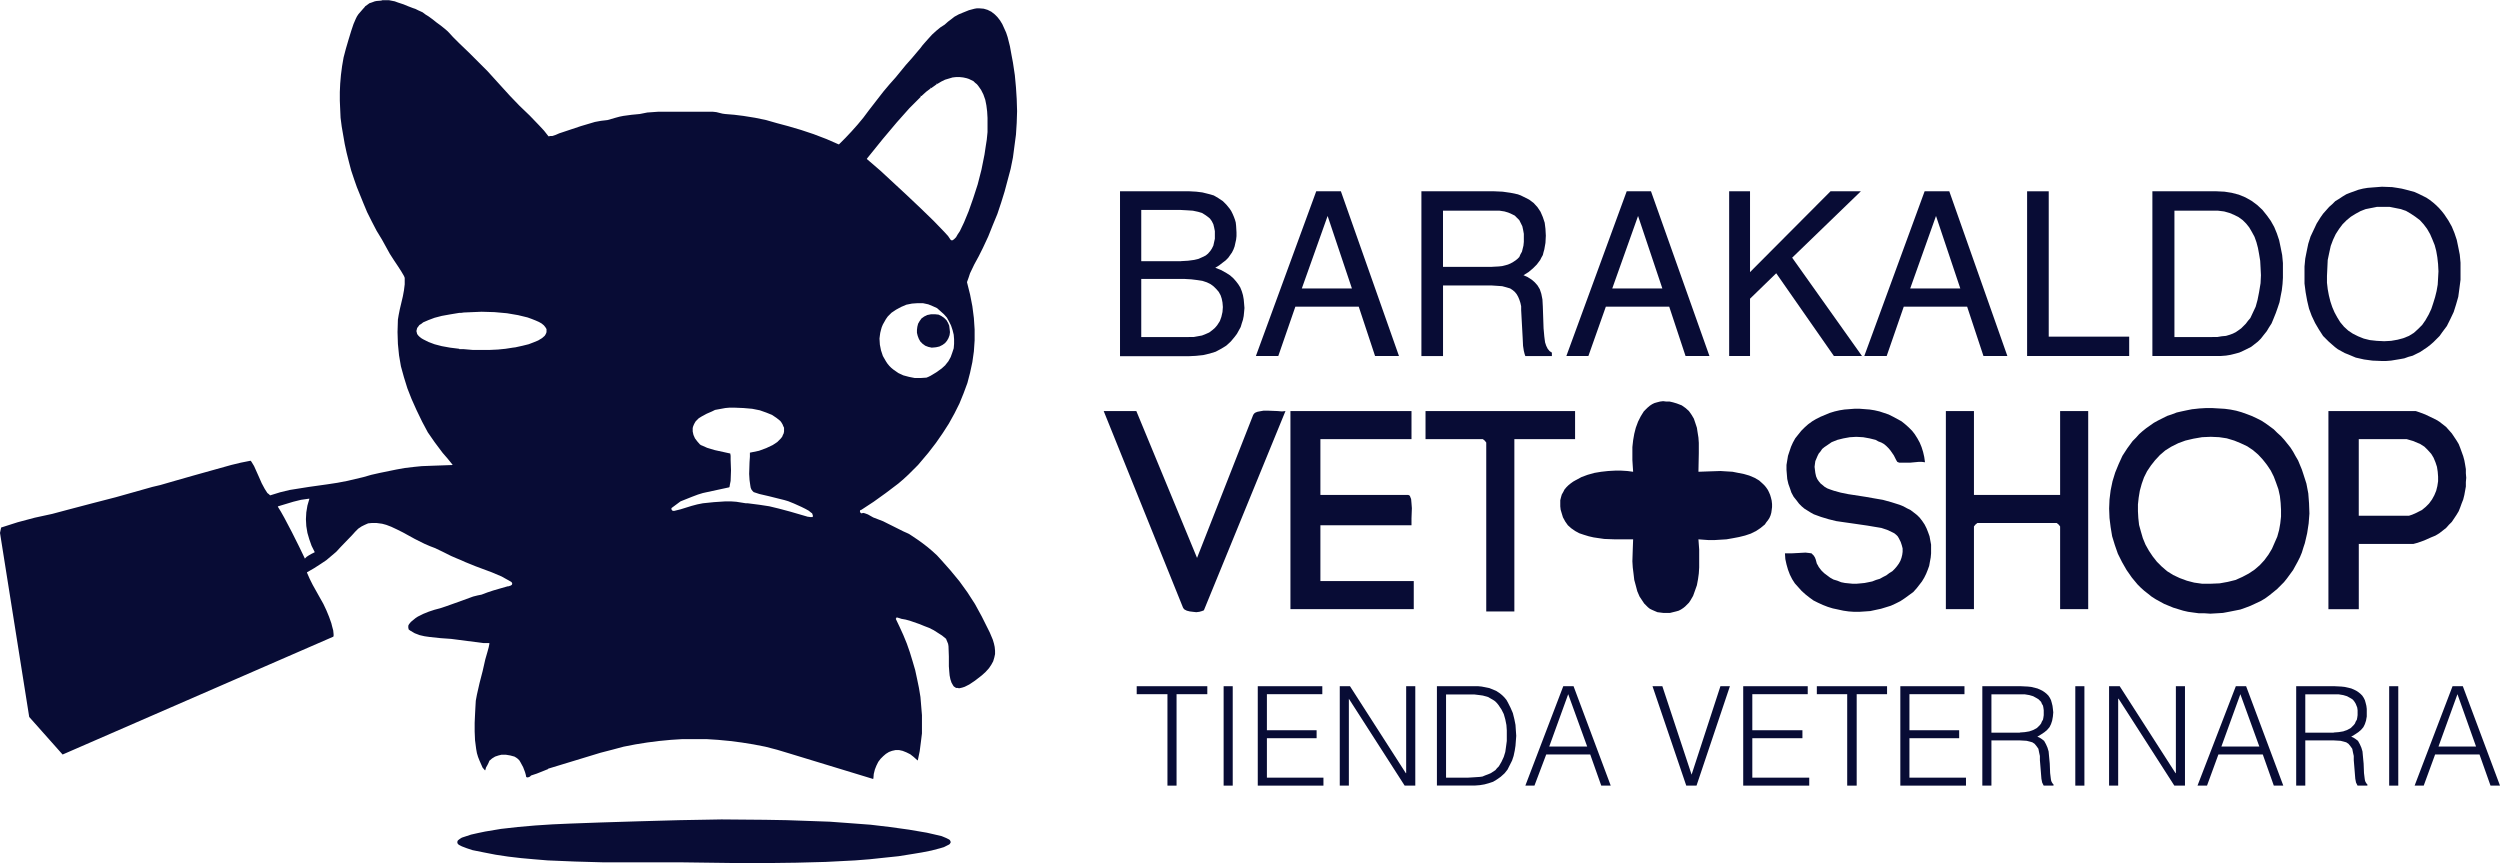 <?xml version="1.0" encoding="UTF-8"?>
<svg xmlns="http://www.w3.org/2000/svg" id="Capa_2" data-name="Capa 2" width="862.56" height="297.78" viewBox="0 0 862.56 297.78">
  <defs>
    <style>
      .cls-1 {
        fill: #080c35;
      }
    </style>
  </defs>
  <g id="Capa_1-2" data-name="Capa 1">
    <g>
      <polygon class="cls-1" points="207.29 283.77 207.29 283.77 220.26 283.37 234.27 282.98 248.93 282.72 263.99 282.85 271.46 282.98 278.92 283.24 286.25 283.5 293.46 284.03 300.4 284.55 307.07 285.34 313.62 286.25 319.78 287.3 319.78 287.3 322.66 287.96 324.88 288.48 326.45 289.13 327.5 289.66 327.76 289.92 327.9 290.18 328.03 290.58 327.9 290.84 327.76 291.1 327.5 291.36 326.72 291.75 325.67 292.28 324.36 292.67 321.35 293.46 318.07 294.11 314.93 294.63 314.93 294.63 309.96 295.42 304.98 295.94 300 296.47 295.03 296.86 284.94 297.38 274.73 297.65 264.65 297.78 254.43 297.78 234.53 297.52 234.53 297.52 217.24 297.52 207.95 297.52 198.39 297.25 188.96 296.86 184.24 296.47 179.79 296.07 175.34 295.55 171.02 294.9 166.96 294.11 163.03 293.32 163.03 293.32 161.07 292.67 159.36 292.02 158.32 291.49 157.92 291.1 157.79 290.71 157.79 290.44 157.92 290.05 158.19 289.79 158.71 289.4 159.36 289 160.15 288.74 162.51 287.96 162.51 287.96 164.86 287.43 167.35 286.91 172.85 285.99 178.61 285.34 184.64 284.81 190.66 284.42 196.55 284.16 207.29 283.77 207.29 283.77 207.29 283.77"></polygon>
      <path class="cls-1" d="M296.99,175.99l.26-.13h0l4.19-2.75,4.19-3.01h0l4.32-3.27,1.83-1.57,1.7-1.57,1.57-1.57,1.7-1.7,3.54-4.19h0l2.62-3.4,2.36-3.4,2.1-3.27,1.96-3.54,1.7-3.4,1.44-3.54,1.31-3.54.92-3.54.79-3.67.52-3.67.26-3.8v-3.8l-.26-3.93-.52-4.06-.79-4.06-1.05-4.19h0v-.13h0l.52-1.44.52-1.57,1.44-3.01,1.57-2.88,1.44-2.88h0l1.83-3.93,1.57-3.93,1.57-3.8,1.31-3.93,1.18-3.8,1.05-3.93,1.05-3.93.79-3.93.52-3.93.52-3.93.26-4.06.13-4.06-.13-4.19-.26-4.06-.39-4.19-.65-4.32h0l-.52-2.75-.52-2.88-.79-3.14-.52-1.57-.65-1.44-.65-1.44-.79-1.31-.92-1.18-.92-.92-1.18-.92-1.31-.65-1.31-.39-1.57-.13h-.79l-.79.13-1.96.52-1.96.79-1.57.65h0l-1.44.79-1.18.92-1.05.79-1.18,1.05h0l-1.44.92-1.44,1.18h0l-1.44,1.31-1.31,1.44h0l-1.05,1.18-.92,1.05-.79,1.05-.79.92h0l-2.1,2.49-2.1,2.36h0l-3.54,4.32h0l-2.1,2.36-2.1,2.49h0l-2.75,3.54h0l-2.23,2.88-1.96,2.62h0l-1.96,2.36-2.1,2.36-2.1,2.23-2.23,2.23h-.13l-4.19-1.83-4.45-1.7-4.32-1.44-4.45-1.31h0l-3.93-1.05-3.67-1.05-3.8-.79-4.06-.65h0l-3.14-.39-3.14-.26h0l-.92-.13-1.05-.26-1.05-.26-1.18-.13h-18.99l-3.67.26h0l-1.31.26-1.31.26h0l-2.75.26-2.88.39h0l-1.31.26-1.44.39-2.75.79h0l-2.23.26-2.1.39h0l-4.85,1.44h0l-3.14,1.05-3.14,1.05h0l-1.18.39-1.18.52-1.18.39h-.65l-.65.13h0l-.13-.13h0l-1.44-1.83-1.7-1.83-3.27-3.4-3.54-3.4-3.27-3.4h0l-3.93-4.32-3.8-4.19h0l-6.29-6.29h0l-3.54-3.4h0l-1.05-1.05-1.05-1.05h0l-1.31-1.44-.65-.65-.92-.79h0l-1.31-1.05-1.44-1.05h0l-1.31-1.05-1.44-1.05h0l-1.05-.65-1.05-.79h0l-1.44-.65h0l-1.05-.52-.79-.26-1.7-.65h0l-1.57-.65-.79-.26-1.18-.39h0l-1.05-.39-1.31-.26h0l-.65-.13h-2.36l-.39.13h0l-1.57.13-.65.13-1.05.39h0l-.79.26-.52.39-.92.65-.39.52-.26.26h0l-1.7,1.96-.52.79-.39.79-.79,1.83-.79,2.36h0l-.92,3.01-.92,3.14-.79,3.01-.52,3.01-.39,3.01-.26,3.01-.13,2.88v3.01l.13,3.01.13,2.88.39,3.01.52,3.01.52,3.01.65,3.01.79,3.14.79,3.01h0l1.05,3.14.92,2.62,2.23,5.5h0l1.31,3.14,1.57,3.14h0l1.7,3.27,1.83,3.01h0l2.75,4.98h0l1.44,2.23,1.31,1.96h0l1.18,1.83.92,1.57h0l.26.65v2.23l-.26,2.1-.39,2.1-1.05,4.45-.39,1.96-.26,1.57h0l-.13,4.32.13,4.06.39,3.93.65,3.8,1.05,3.8,1.18,3.8,1.44,3.67,1.7,3.8h0l1.96,4.06,1.96,3.67,2.36,3.4,2.75,3.67h0l1.7,1.96,1.7,2.1h0v.13h0l-3.54.13-3.67.13-3.4.13-2.62.26h0l-3.27.39-2.88.52-5.76,1.18h0l-2.88.65-2.75.79-2.75.65-2.75.65h0l-3.4.65-3.4.52-6.55.92-3.27.52-3.27.52-3.27.79-3.4,1.05h-.13l-.39-.39-.52-.39-.92-1.44-1.05-1.96-.92-2.1-1.7-3.8-.79-1.31-.26-.39-.13-.13h-.13l-3.27.65-3.27.79-6.55,1.83-6.55,1.83-6.42,1.83h0l-4.98,1.44h0l-2.75.65h0l-12.57,3.54h0l-8.12,2.1-7.99,2.1h0l-5.89,1.57-6.02,1.31-5.89,1.57-2.88.92-2.88.92H.39l-.39,1.83h0l10.08,63.51h0l11.52,12.96h0l93.24-40.59h.13l.13-.39v-.52l-.13-1.31-.39-1.44-.26-1.05h0l-.79-2.23-.92-2.23-1.05-2.23-1.18-2.1-2.49-4.45-1.05-2.1-.92-2.1h0v-.13h0l2.49-1.44,2.23-1.44,1.96-1.31,1.7-1.44,1.7-1.44,1.57-1.7,3.67-3.8h0l.13-.13h0l1.18-1.31,1.05-1.05,1.18-.79,1.05-.52,1.18-.52,1.31-.13h1.57l1.96.26h0l1.44.39,1.7.65,1.96.92,2.1,1.05,4.06,2.23,3.4,1.7h0l1.83.79,1.7.65h0l2.75,1.31h0l2.88,1.44h0l1.83.79,1.57.65h0l1.44.65h0l3.54,1.44,5.63,2.1h0l3.4,1.44h0l3.27,1.83h0l.26.26.13.39-.13.39-.39.26h0l-.79.26h-.26l-2.75.79h0l-2.23.65-1.96.65h0l-2.1.79h0l-1.31.26-1.57.39h0l-3.93,1.44-3.67,1.31h0l-1.83.65-1.96.65-1.96.52-1.96.65-1.96.79-1.83.92-.79.52-.79.65-.79.65-.65.79h0l-.26.52v.65l.13.65.52.39h0l1.57.92,1.7.65,1.7.39,1.83.26,3.67.39,3.67.26,11.13,1.44h1.96l.13.13h0l-.26,1.31-.39,1.44-.79,2.75h0l-.92,4.06-1.05,4.06-.92,4.06-.39,2.1-.13,2.23h0l-.13,2.49-.13,2.88v3.01l.13,3.01.39,3.01.26,1.44.39,1.31.52,1.31.52,1.18.52,1.18.79.92h.13l.13-.39.13-.52.52-.92.39-.79.26-.65h0l.92-.79,1.05-.65,1.18-.39,1.05-.26h1.44l1.57.26,1.44.39.65.39.52.39h0l.52.52.39.65.92,1.7.65,1.7.26.92.13.65h0v.13h0l.39.13h.26l.65-.26.39-.39.39-.13h0l1.57-.52,1.31-.52,2.62-1.05h0v-.13l18.07-5.5h0l4.06-1.05,3.93-1.05,4.06-.79,4.06-.65,4.06-.52,4.06-.39,4.06-.26h8.25l4.06.26,4.06.39,4.06.52,4.06.65,4.06.79,4.06,1.05,3.93,1.18,29.2,8.9h0l.13-.13h0l.13-1.57.39-1.57.52-1.31.65-1.31.79-1.05.92-.92.92-.79,1.05-.65,1.05-.39,1.18-.26h1.31l1.18.26,1.31.52,1.31.65,1.18.92,1.31,1.18h.13l.65-3.14.39-3.01.39-3.14v-6.29l-.26-3.14-.26-3.14-.52-3.14-.65-3.14-.65-3.01-.92-3.14-.92-3.01-1.05-3.01-1.18-2.88-1.31-2.88-1.31-2.75h0l.26-.39h0v-.13h0l.92.26.79.26h0l1.44.26,1.44.39h0l3.4,1.18,1.57.65,1.7.65,1.57.79,1.44.92,1.44.92,1.44,1.18h0v.13h0l.39.92.26.65.13.79h0l.13,3.54v3.4l.13,1.7.13,1.44.26,1.31.39,1.18.52.92.26.39.39.26.39.26h.52l.52.13.65-.13.52-.13.79-.26,1.57-.79,1.96-1.31,2.36-1.83h0l1.31-1.18,1.18-1.31.79-1.18.65-1.18.39-1.31.26-1.18v-1.18l-.13-1.31-.26-1.18-.39-1.31-1.05-2.49-1.31-2.62-1.44-2.88h0l-2.36-4.32-2.62-4.06-2.75-3.8-3.14-3.8h0l-3.14-3.54-1.44-1.57-1.57-1.44-1.7-1.44-1.7-1.31-1.83-1.31-1.96-1.31h0l-.79-.52-.79-.39-1.18-.52h0l-2.1-1.05-2.1-1.05h0l-1.31-.65-1.57-.79h0l-3.4-1.31h0l-.92-.52-.92-.52-1.05-.39-.52-.13-.65.13h-.13l-.26-.26-.13-.26v-.26l.13-.39h0ZM326.19,125.97h0l-1.31,1.18-1.83,1.31-1.96,1.18-.79.39-.65.26h0l-1.96.13h-2.1l-1.96-.39-1.96-.52-1.7-.79-1.7-1.18-.79-.65-.65-.65-.65-.79-.52-.79h0l-1.05-1.83-.65-1.96-.39-1.96-.13-2.1.13-1.05.13-.92.26-1.05.26-.92.39-.92.52-.92.52-.92.65-.92h0l.65-.65.65-.65,1.57-1.05,1.7-.92,1.83-.79,1.96-.39,1.83-.13h1.96l1.83.39h0l1.57.65,1.44.65,1.18,1.05,1.18,1.05,1.05,1.18.79,1.44.65,1.31.52,1.57.39,1.57.13,1.57v1.57l-.13,1.57-.52,1.57-.52,1.44-.79,1.44-1.05,1.31h0ZM317.68,33.39h0v-.13h0l-.13-.26h0l.26.13h.13l1.57-1.44,1.57-1.18h0v-.13h0l-.13-.26h0l.26.26h.13l1.83-1.31h0v-.13h0v-.13h.13v.13h.13l1.31-.79,1.31-.65,1.31-.39,1.31-.39,1.18-.13h1.31l1.18.13,1.18.26h0l.79.26.79.39.79.39.52.52.65.52.52.65.92,1.31.79,1.57.65,1.83.39,1.96.26,2.1.13,2.23v4.85l-.26,2.62-.39,2.49-.39,2.62-1.05,5.24-1.31,5.11-1.57,4.85-1.57,4.45-1.57,3.8-1.44,3.01-.79,1.18-.52.92-.65.65-.52.39h-.52l-.26-.26h0l-.79-1.18-1.31-1.44-3.67-3.8-4.45-4.32-4.98-4.71-8.9-8.25-4.71-4.06h0v-.13h0l5.5-6.81,4.85-5.76,4.32-4.85,2.1-2.1,1.83-1.83h0ZM105.15,192.63h0l-1.96-4.06-2.49-4.98-2.62-4.98-1.18-2.1-1.05-1.7h0l.13-.13h0l2.62-.79,2.62-.79,2.62-.65,2.75-.39h.13v.13h0l-.65,2.23-.39,2.36-.13,2.36.13,2.36.39,2.36.65,2.23.79,2.23,1.05,2.1h0v.13h0l-1.05.52-.92.52-.79.52-.52.52h0l-.13.13v-.13h0ZM177.96,119.82h0l-1.05.13h0l-2.49.39-2.62.26-2.75.13h-6.02l-3.01-.26h-1.57v-.13h0l-3.14-.39-2.88-.52-2.49-.65-2.1-.79-1.83-.92-.65-.39-.65-.52-.39-.39-.39-.52-.13-.52-.13-.52h0l.13-.52.13-.52.39-.52.39-.52.65-.39.65-.52,1.83-.79,2.1-.79,2.49-.65,2.88-.52,3.14-.52h.65l.92-.13h0l3.01-.13,3.14-.13h0l4.45.13,4.32.39,3.8.65,3.27.79,1.44.52,1.31.52,1.18.52.92.52.79.65.52.65.39.65v.65h0v.39l-.13.39-.26.52-.26.39-.92.79-1.31.79-1.57.65-1.7.65-2.1.52-2.36.52h0ZM278.92,178.35h0l-6.29-1.83h0l-3.93-1.05-3.27-.79-3.4-.52-4.06-.52h-1.05.39l-3.27-.52-1.83-.13h-1.96l-3.93.26-3.8.39h0l-1.96.39-1.96.52-3.8,1.18h0l-2.1.52h-.52l-.26-.13-.26-.39v-.39h0l.13-.13,3.01-2.23h0l3.93-1.57,2.1-.79,1.7-.52h0l9.04-1.96h0l.13-.13h0l.13-.79.26-1.31.13-3.67-.13-3.54v-1.44l-.13-.79h0l-5.37-1.18h0l-2.62-.79-1.44-.65-.65-.26-.39-.26h0l-.92-1.05-.79-1.05-.52-1.18-.26-1.18v-1.18l.13-.52.26-.65.26-.52.39-.65.52-.52.52-.52h0l1.05-.65,1.7-.92,1.83-.79,1.05-.52h0l3.54-.65h0l1.44-.13h1.7l3.14.13h0l3.01.26,2.62.52,2.23.79,1.96.79,1.57,1.05.65.52.65.52.39.52.39.65.26.65.26.52v1.31l-.13.65-.26.52-.26.65-.52.65-.52.52-.65.65-.79.52-.79.52-2.23,1.05-2.49.92-3.14.65h0v.13h0v1.31l-.13,1.83-.13,4.06.13,2.1.26,1.83.13.79.26.65.39.52.39.39h0l.79.26,1.18.39,3.4.79,3.67.92,1.57.39,1.31.39h0l1.96.79,2.62,1.18,1.31.65,1.18.65.79.65.39.26.13.39h0l.13.39v.26l-.13.26h-.79l-.65-.13h0Z"></path>
      <polygon class="cls-1" points="321.22 108.43 321.22 108.43 322.66 108.43 323.84 108.56 324.88 109.08 325.8 109.73 326.59 110.52 327.11 111.44 327.5 112.35 327.63 113.4 327.76 114.58 327.63 115.63 327.24 116.68 326.72 117.59 326.06 118.38 325.15 119.03 324.1 119.56 322.92 119.82 322.92 119.82 321.48 119.95 320.3 119.69 319.25 119.29 318.34 118.64 317.55 117.85 317.03 116.94 316.63 115.89 316.37 114.84 316.37 113.79 316.5 112.75 316.76 111.7 317.29 110.78 317.94 109.87 318.86 109.21 319.91 108.69 321.22 108.43 321.22 108.43 321.22 108.43"></polygon>
      <polygon class="cls-1" points="586 162.77 586 162.77 589.66 162.64 593.59 162.51 595.69 162.64 597.78 162.77 599.74 163.16 601.71 163.55 603.54 164.08 605.38 164.86 606.95 165.78 608.26 166.96 608.91 167.61 609.43 168.27 609.96 169.05 610.35 169.84 610.74 170.76 611.01 171.67 611.27 172.72 611.4 173.9 611.4 173.9 611.4 174.95 611.27 175.99 611.14 176.91 610.88 177.83 610.48 178.74 609.96 179.53 609.43 180.19 608.91 180.97 608.26 181.49 607.47 182.15 605.9 183.2 604.07 184.11 602.1 184.77 600.01 185.29 597.91 185.69 595.69 186.08 593.59 186.21 591.49 186.34 589.53 186.34 587.7 186.21 586 186.08 586 186.08 586.26 189.61 586.26 193.67 586.26 195.77 586.13 197.86 585.86 199.83 585.47 201.92 584.82 203.76 584.16 205.59 583.25 207.16 582.72 207.95 582.07 208.6 581.41 209.26 580.76 209.78 579.97 210.3 579.19 210.7 578.27 210.96 577.22 211.22 576.17 211.48 575 211.48 575 211.48 573.95 211.48 572.9 211.35 571.85 211.22 570.94 210.83 570.02 210.43 569.23 210.04 568.58 209.52 567.92 208.86 567.27 208.21 566.75 207.42 565.7 205.85 564.91 204.02 564.39 202.05 563.86 200.09 563.6 197.86 563.34 195.77 563.21 193.67 563.34 189.61 563.47 186.08 563.47 186.08 560.46 186.08 557.06 186.08 553.52 185.95 551.69 185.69 549.85 185.42 548.15 185.03 546.45 184.51 544.88 183.98 543.44 183.2 542.13 182.28 540.95 181.23 540.03 179.92 539.25 178.48 539.25 178.48 538.85 177.17 538.46 175.86 538.33 174.69 538.33 173.64 538.33 172.59 538.59 171.54 538.85 170.63 539.38 169.71 539.77 168.92 540.42 168.14 541.08 167.48 541.87 166.83 542.78 166.17 543.7 165.65 545.66 164.6 547.76 163.82 550.12 163.16 552.47 162.77 554.83 162.51 557.19 162.38 559.41 162.38 561.51 162.51 563.47 162.77 563.47 162.77 563.34 160.8 563.21 158.71 563.21 156.48 563.21 154.26 563.47 151.9 563.86 149.67 564.39 147.58 565.17 145.48 566.09 143.65 567.14 141.95 567.79 141.29 568.45 140.64 569.23 139.98 570.02 139.46 570.81 139.07 571.72 138.81 572.77 138.54 573.82 138.41 574.86 138.54 576.04 138.54 577.22 138.81 578.53 139.2 578.53 139.2 580.23 139.85 581.54 140.77 582.72 141.82 583.64 143.13 584.42 144.44 584.95 146.01 585.47 147.58 585.73 149.28 586 150.98 586.13 152.82 586.13 156.35 586 162.77 586 162.77 586 162.77"></polygon>
      <polygon class="cls-1" points="487 141.82 487 151.51 455.57 151.51 455.57 170.76 485.82 170.76 485.82 170.76 486.21 170.89 486.47 171.15 486.61 171.54 486.87 172.2 487 173.64 487.13 175.34 487 178.88 487 181.23 455.57 181.23 455.57 200.48 487.78 200.48 487.78 210.17 445.23 210.17 445.23 141.82 487 141.82 487 141.82"></polygon>
      <polygon class="cls-1" points="664.17 159.5 664.17 159.5 663.12 159.36 661.95 159.36 659.06 159.63 656.31 159.63 655.27 159.63 654.61 159.36 654.61 159.36 654.22 158.71 653.43 157.14 652.26 155.44 651.6 154.65 650.81 153.86 650.81 153.86 650.03 153.21 649.11 152.69 648.06 152.29 647.15 151.77 645.05 151.25 642.83 150.85 640.47 150.72 638.24 150.85 636.02 151.25 633.92 151.77 631.96 152.56 630.26 153.73 629.47 154.26 628.68 154.91 628.16 155.7 627.51 156.48 627.11 157.27 626.72 158.19 626.33 159.1 626.2 160.02 626.07 161.07 626.2 162.11 626.33 163.16 626.59 164.34 626.59 164.34 626.98 165.26 627.51 166.04 628.16 166.83 628.82 167.35 629.6 168.01 630.52 168.53 631.57 168.92 632.74 169.32 635.1 169.97 637.72 170.5 643.61 171.41 646.62 171.94 649.64 172.46 652.52 173.25 655.4 174.16 656.71 174.69 657.89 175.34 659.2 175.99 660.24 176.78 661.42 177.7 662.34 178.61 663.25 179.79 664.04 180.97 664.04 180.97 664.7 182.28 665.22 183.59 665.74 185.03 666 186.47 666.27 187.91 666.27 189.35 666.27 190.92 666.14 192.36 665.87 193.8 665.61 195.24 665.09 196.68 664.56 197.99 663.91 199.3 663.12 200.61 662.21 201.79 661.29 202.97 661.29 202.97 660.11 204.28 658.67 205.33 657.23 206.38 655.66 207.42 654.09 208.21 652.39 208.99 650.68 209.52 648.98 210.04 647.15 210.43 645.31 210.83 643.48 210.96 641.52 211.09 639.68 211.09 637.85 210.96 636.02 210.7 634.18 210.3 632.35 209.91 630.65 209.39 628.95 208.73 627.24 207.95 625.67 207.16 624.23 206.11 622.92 205.07 621.61 203.89 620.43 202.58 619.26 201.27 618.34 199.83 617.55 198.26 616.9 196.55 616.38 194.72 615.98 192.89 615.85 190.92 615.85 190.92 616.9 190.92 618.08 190.92 620.57 190.79 622.92 190.66 624.1 190.79 625.02 190.92 625.02 190.92 625.41 191.32 625.8 191.71 626.2 192.36 626.46 193.02 626.85 194.46 627.24 195.11 627.51 195.64 627.51 195.64 628.42 196.82 629.34 197.73 630.39 198.52 631.43 199.3 632.61 199.96 633.92 200.35 635.23 200.88 636.54 201.14 637.85 201.27 639.16 201.4 640.6 201.4 642.04 201.27 643.35 201.14 644.66 200.88 645.97 200.61 647.28 200.09 648.59 199.7 649.77 199.04 650.81 198.52 651.86 197.73 652.91 197.08 653.7 196.29 654.48 195.38 655.14 194.46 655.66 193.54 656.05 192.49 656.31 191.45 656.45 190.4 656.45 189.22 656.18 188.17 655.79 186.99 655.14 185.69 655.14 185.69 654.74 185.03 654.22 184.51 653.56 183.98 652.78 183.59 651.08 182.8 649.11 182.15 646.76 181.76 644.4 181.36 639.03 180.58 636.28 180.19 633.53 179.79 630.91 179.14 628.29 178.35 625.8 177.44 624.62 176.78 623.58 176.13 622.53 175.47 621.61 174.69 620.7 173.77 619.91 172.72 619.91 172.72 618.86 171.41 618.08 169.97 617.55 168.4 617.03 166.96 616.64 165.26 616.51 163.69 616.38 162.11 616.38 160.41 616.64 158.84 616.9 157.27 617.42 155.7 617.95 154.13 618.6 152.69 619.39 151.25 620.43 149.94 621.48 148.63 621.48 148.63 622.66 147.45 623.84 146.4 625.28 145.35 626.59 144.57 628.16 143.78 629.73 143.13 631.3 142.47 633.01 141.95 634.71 141.56 636.41 141.29 638.11 141.16 639.81 141.03 641.65 141.03 643.35 141.16 645.05 141.29 646.76 141.56 648.46 141.95 650.03 142.47 651.6 143 653.17 143.78 654.61 144.57 656.05 145.35 657.36 146.4 658.54 147.45 659.72 148.63 660.64 149.81 661.55 151.25 662.34 152.69 662.99 154.26 663.52 155.96 663.91 157.66 664.17 159.5 664.17 159.5 664.17 159.5"></polygon>
      <polygon class="cls-1" points="681.06 141.82 681.06 170.76 710.79 170.76 710.79 141.82 720.48 141.82 720.48 210.17 710.79 210.17 710.79 181.63 710.79 181.63 710.27 180.97 709.61 180.45 682.24 180.45 682.24 180.45 681.59 180.97 681.06 181.63 681.06 210.17 671.37 210.17 671.37 141.82 681.06 141.82 681.06 141.82"></polygon>
      <polygon class="cls-1" points="392.06 141.82 413.01 192.49 432.39 143.13 432.39 143.13 432.79 142.6 433.18 142.34 433.83 142.08 434.49 141.95 435.93 141.69 437.5 141.69 440.77 141.82 442.34 141.95 443.52 141.82 415.37 210.57 415.37 210.57 414.71 210.83 413.8 211.09 412.75 211.22 411.57 211.09 410.52 210.96 409.48 210.7 408.69 210.3 408.43 210.04 408.17 209.65 380.8 141.82 392.06 141.82 392.06 141.82"></polygon>
      <polygon class="cls-1" points="543.44 141.82 543.44 151.51 522.49 151.51 522.49 210.96 512.79 210.96 512.79 152.69 512.79 152.69 512.27 152.03 511.62 151.51 491.84 151.51 491.84 141.82 543.44 141.82 543.44 141.82"></polygon>
      <path class="cls-1" d="M756.49,141.16h0l-1.96.39-1.83.39-1.7.39-1.7.65-1.57.52-1.57.79-1.57.79-1.44.79-1.31.92-1.31.92-1.31,1.05-1.18,1.05-1.05,1.18-1.18,1.18-1.83,2.49-1.7,2.62-1.31,2.88-1.18,2.88-.92,3.01-.65,3.14-.39,3.14-.13,3.14.13,3.27.39,3.14.52,3.14.92,3.01,1.05,3.01,1.44,2.88,1.57,2.75,1.83,2.62,1.96,2.36,1.18,1.18,1.18,1.05,1.18.92,1.31,1.05,1.44.92,1.44.79,1.44.79,1.57.65,1.57.65,1.7.52,1.7.52,1.7.39,1.83.26,1.96.26h1.96l1.96.13h0l2.23-.13,2.1-.13,2.1-.39,1.96-.39,1.96-.39,1.83-.65,1.7-.65,1.7-.79,1.7-.79,1.57-.92,1.44-1.05,1.31-1.05,1.44-1.18,1.18-1.18,1.18-1.18,1.05-1.31,1.05-1.44,1.05-1.44.79-1.44.79-1.44.79-1.57.65-1.57.52-1.7.52-1.57.79-3.4.52-3.4.26-3.4-.13-3.54-.26-3.4-.65-3.4-1.05-3.27-.52-1.57-.65-1.57-.65-1.57-.92-1.57-.79-1.44-.92-1.44-1.05-1.31-1.05-1.31-1.18-1.31-1.31-1.18-1.18-1.18-1.44-1.05-1.44-1.05-1.44-.92-1.57-.79-1.7-.79-1.7-.65-1.83-.65-1.83-.52-1.96-.39-1.96-.26-2.1-.13-2.23-.13h-2.23l-2.23.13-2.36.26h0ZM765.79,201.27h0l-3.01.13h-3.01l-2.75-.39-2.49-.65-2.49-.92-2.23-1.05-2.1-1.31-1.83-1.57-1.7-1.7-1.44-1.83-1.31-1.96-1.18-2.1-.92-2.23-.65-2.23-.65-2.36-.26-2.36-.13-2.36v-2.36l.26-2.36.39-2.36.65-2.36.79-2.23,1.05-2.1,1.31-1.96,1.44-1.83,1.7-1.83,1.83-1.57,2.1-1.31,2.36-1.18,2.49-.92,2.75-.65,3.01-.52h0l3.01-.13,2.88.13,2.62.39,2.62.79,2.23.92,2.23,1.05,1.96,1.31,1.83,1.57,1.57,1.7,1.44,1.83,1.31,1.96,1.05,2.1.79,2.1.79,2.23.52,2.36.26,2.36.13,2.36v2.36l-.26,2.36-.39,2.23-.65,2.36-.92,2.1-.92,2.1-1.18,1.96-1.44,1.96-1.57,1.7-1.83,1.57-1.96,1.31-2.23,1.18-2.36,1.05-2.62.65-2.88.52h0Z"></path>
      <path class="cls-1" d="M840.3,144.7h0l-3.54-1.7-2.1-.79-1.18-.39h-30.12v68.36h10.48v-22.52h18.86l1.44-.39,2.23-.79,2.36-1.05,1.57-.65h0l1.31-.79,1.18-.92,1.18-.92.92-1.05,1.05-1.05.79-1.18.79-1.18.79-1.31.52-1.31.52-1.44.52-1.31.39-1.57.26-1.44.26-1.44v-1.57l.13-1.44-.13-1.57v-1.44l-.26-1.57-.26-1.44-.39-1.44-.52-1.44-.52-1.44-.52-1.31-.79-1.31-.79-1.18-.79-1.18-1.05-1.18-.92-1.05-1.18-.92-1.18-.92-1.31-.79h0ZM835.58,175.99h0l-2.36,1.18-1.31.52-.79.26h-17.29v-26.45h16.5l2.23.65,2.49,1.05h0l1.44.92,1.18,1.18,1.18,1.31.79,1.31.65,1.57.52,1.57.26,1.7.13,1.7v1.57l-.26,1.7-.39,1.57-.65,1.57-.79,1.44-1.05,1.44-1.18,1.18-1.31,1.05h0Z"></path>
      <path class="cls-1" d="M386.43,66h23.96l2.36.13,2.1.26,2.1.52,1.83.52,1.57.92,1.57,1.05,1.18,1.18,1.18,1.44h0l.52.79.52,1.05.39.92.39,1.05.26.92.13,1.18.13,2.23h0v1.31l-.13,1.18-.26,1.18-.26,1.18-.39,1.05-.52,1.05-.65.92-.65.92h0l-.92.92-1.05.79-1.18.92-1.31.79h0l1.96.79,1.7.92,1.44.92,1.18,1.05h0l.92,1.05.79,1.05.65,1.05.52,1.31.39,1.31.26,1.44.13,1.44.13,1.57h0l-.13,1.44-.13,1.31-.26,1.31-.39,1.18-.39,1.31-.65,1.18-.65,1.18-.79,1.05h0l-1.31,1.57-1.57,1.44-1.7,1.05-1.96,1.05-2.1.65-2.23.52-2.49.26-2.62.13h-23.57v-56.83h0ZM407.51,90.09h0l2.36-.13,1.96-.26,1.7-.39,1.44-.65h0l1.05-.52.79-.65.79-.92.52-.79.52-1.05.26-1.18.26-1.18v-1.31h0v-1.31l-.26-1.31-.26-1.05-.52-1.05-.65-.92-.79-.65-.92-.65-1.05-.65h0l-1.31-.39-1.83-.39-1.96-.13-2.36-.13h-13.49v17.68h13.75ZM410.13,116.28h1.7l1.44-.26,1.44-.26,1.31-.52,1.18-.52,1.05-.79.92-.79.79-.92h0l.92-1.44.52-1.44.39-1.7.13-1.7h0l-.13-1.57-.26-1.31-.39-1.18-.65-1.18-.79-.92-.92-.92-1.05-.79-1.31-.65h0l-1.57-.52-1.7-.26-2.1-.26-2.23-.13h-15.06v20.04h16.37Z"></path>
      <path class="cls-1" d="M454.13,66h8.51l20.04,56.83h-8.25l-5.63-17.02h-21.87l-5.89,17.02h-7.73l20.82-56.83h0ZM466.44,99.52l-8.38-25.01-8.9,25.01h17.29Z"></path>
      <path class="cls-1" d="M490.4,66h25.14l2.88.13,2.75.39,2.49.52,1.05.39,1.05.52h0l1.83.92,1.57,1.18,1.31,1.44,1.05,1.57.79,1.83.65,1.96.26,2.1.13,2.36h0l-.13,2.49-.39,2.23-.26.92-.26,1.05-.52.92-.39.79h0l-1.18,1.57-1.31,1.31-1.57,1.31-1.7,1.05h0l1.44.65,1.44.92,1.05.92.92,1.05h0l.39.65.39.65.52,1.57.39,1.96.13,2.36.26,7.6h0l.26,2.88.26,1.96h0l.39,1.18.52,1.05.65.79.79.52v1.18h-9.17l-.26-.79-.26-1.05h0l-.26-1.7-.13-2.75-.52-9.56h0v-1.31l-.26-1.18-.39-1.18-.39-.92-.52-.92-.65-.79-.79-.65-.79-.52h0l-1.31-.39-1.44-.39-1.83-.13-1.96-.13h-16.63v24.36h-7.46v-56.83h0ZM514.76,92.06h0l2.36-.13,1.18-.13,1.05-.26.92-.26.92-.39.92-.52.79-.52h0l.65-.52.65-.65.39-.92.52-.92.26-1.05.26-1.05.13-1.31v-1.31h0v-1.44l-.26-1.44-.26-1.18-.52-1.05-.52-1.05-.79-.79-.79-.79-1.05-.52h0l-1.18-.52-1.31-.39-1.7-.26h-19.51v19.38h16.89Z"></path>
      <path class="cls-1" d="M561.25,66h8.38l20.17,56.83h-8.25l-5.63-17.02h-21.87l-6.02,17.02h-7.6l20.82-56.83h0ZM573.55,99.52l-8.38-25.01-8.9,25.01h17.29Z"></path>
      <polygon class="cls-1" points="596.6 66 603.8 66 603.8 93.89 631.57 66 642.04 66 618.34 88.91 642.43 122.83 632.74 122.83 612.84 94.28 603.8 103.06 603.8 122.83 596.6 122.83 596.6 66 596.6 66"></polygon>
      <path class="cls-1" d="M664.04,66h8.51l20.04,56.83h-8.25l-5.63-17.02h-21.87l-5.89,17.02h-7.73l20.82-56.83h0ZM676.35,99.52l-8.38-25.01-8.9,25.01h17.29Z"></path>
      <polygon class="cls-1" points="699.4 66 706.86 66 706.86 116.15 734.62 116.15 734.62 122.83 699.4 122.83 699.4 66 699.4 66"></polygon>
      <path class="cls-1" d="M742.61,66h22.13l2.75.13,2.49.39,2.49.65,2.23.92,2.1,1.18,1.96,1.44,1.83,1.7,1.57,1.96h0l1.31,1.83,1.18,2.1.92,2.23.79,2.36.52,2.49.52,2.62.26,2.75v2.88h0v2.23l-.13,2.1-.26,2.23-.39,1.96-.39,2.1-.65,1.96-.65,1.83-.79,1.96h0l-.65,1.57-.92,1.44-.79,1.31-1.05,1.31-.92,1.18-1.05,1.05-1.18.92-1.18.92-1.31.65-1.31.65-1.44.65-1.44.39-1.57.39-1.57.26-1.7.13h-23.7v-56.83h0ZM763.3,116.28h1.7l1.57-.26,1.44-.13,1.31-.39h0l1.05-.39,1.05-.52.92-.65.92-.65.79-.79.79-.79.79-1.05.79-.92h0l.92-1.96.92-1.96.65-2.36.52-2.62h0l.52-3.14.13-2.75h0l-.13-2.62-.13-2.36-.39-2.36-.39-2.1-.52-1.96-.65-1.83-.92-1.7-.92-1.57h0l-1.05-1.31-1.18-1.18-1.44-1.05-1.57-.79-1.57-.65-1.83-.52-2.1-.26h-15.06v43.61h13.09Z"></path>
      <path class="cls-1" d="M843.44,74.12h0l1.31,1.96,1.18,2.1.92,2.23.79,2.36.52,2.49.52,2.62.26,2.75v2.88h0v3.01l-.39,3.01-.39,2.88-.79,2.75-.79,2.49-1.18,2.49-1.18,2.36-1.57,2.1h0l-.92,1.31-1.05,1.05-1.05,1.05-1.05.92-1.18.92-1.18.79-1.18.79-1.31.65-1.31.65-1.44.39-1.44.52-1.44.26-1.57.26-1.57.26-1.7.13h-1.57l-3.14-.13-2.88-.39-2.88-.65-2.49-1.05-1.31-.52-1.18-.65-1.18-.65-1.05-.79-1.05-.92-1.05-.92-1.96-1.96h0l-1.44-2.23-1.31-2.23-1.18-2.49-.92-2.49-.65-2.75-.52-2.88-.39-3.01v-3.14h0v-2.75l.26-2.75.52-2.62.52-2.49.79-2.49,1.05-2.23,1.05-2.23,1.31-2.1h0l.92-1.31,1.05-1.18,1.05-1.18,1.05-.92,1.05-1.05,1.31-.79,1.18-.79,1.31-.79,1.31-.52,1.44-.52,1.44-.52,1.57-.39,1.57-.26,1.57-.13,1.7-.13,1.7-.13h0l3.54.13,1.7.26,1.57.26,1.57.39,1.44.39,1.44.39,1.44.65,1.31.65,1.31.65,1.18.79,1.18.92,1.05.92,1.05,1.05.92,1.05.92,1.18h0ZM836.89,110.39h0l1.05-1.83.92-1.96.65-1.96.65-2.1.52-2.1.39-2.23.13-2.23.13-2.36h0l-.13-2.49-.26-2.36-.39-2.23-.52-1.96-.79-1.96-.79-1.83-1.05-1.83-1.18-1.57h0l-1.31-1.44-1.57-1.18-1.57-1.05-1.57-.92-1.83-.65-1.96-.39-1.96-.39h-4.32l-1.96.39-1.96.39-1.7.65-1.7.92-1.7,1.05-1.44,1.18-1.44,1.44h0l-1.18,1.57-1.18,1.83-.92,1.96-.79,2.1-.52,2.36-.52,2.49-.13,2.75-.13,2.75h0v2.36l.26,2.23.39,2.1.52,2.1.65,1.96.79,1.83.92,1.7,1.05,1.7h0l1.31,1.57,1.44,1.31,1.57,1.05,1.83.92,1.96.79,2.1.52,2.36.26,2.62.13h0l2.36-.13,2.23-.39,1.96-.52,1.96-.79,1.7-1.05,1.44-1.31,1.44-1.44,1.18-1.7h0Z"></path>
      <polygon class="cls-1" points="392.19 236.76 416.55 236.76 416.55 239.51 405.94 239.51 405.94 271.06 402.8 271.06 402.8 239.51 392.19 239.51 392.19 236.76 392.19 236.76"></polygon>
      <polygon class="cls-1" points="422.18 271.06 422.18 236.76 425.32 236.76 425.32 271.06 422.18 271.06 422.18 271.06"></polygon>
      <polygon class="cls-1" points="433.96 271.06 433.96 236.76 456.23 236.76 456.23 239.51 437.11 239.51 437.11 251.95 454.26 251.95 454.26 254.7 437.11 254.7 437.11 268.31 456.62 268.31 456.62 271.06 433.96 271.06 433.96 271.06"></polygon>
      <polygon class="cls-1" points="465.39 241.08 465.39 241.08 465.39 271.06 462.25 271.06 462.25 236.76 465.78 236.76 485.03 266.74 485.16 266.74 485.16 236.76 488.31 236.76 488.31 271.06 484.64 271.06 465.39 241.08 465.39 241.08"></polygon>
      <path class="cls-1" d="M495.77,271.06v-34.31h14.14l1.31.13,1.31.26h0l1.31.26,1.31.52h0l1.18.52,1.18.79h0l.79.65.79.79.65.79.52.92h0l.92,1.83.79,1.83h0l.52,2.1.39,1.96h0l.13,1.96.13,1.83h0l-.13,1.7-.13,1.7h0l-.26,1.7-.39,1.83h0l-.52,1.57-.79,1.57h0l-.79,1.57-1.05,1.31h0l-1.31,1.18-1.31.92h0l-1.31.79-1.57.52h0l-1.44.39-1.57.26h0l-1.7.13h-13.09ZM498.91,268.31h7.6l2.1-.13,1.96-.13h0l.92-.13.92-.39,1.05-.39.92-.39h0l.79-.52.79-.52.52-.65.65-.65h0l.92-1.57.79-1.7h0l.52-1.7.26-1.83h0l.26-1.96v-1.7h0v-1.96l-.13-1.83h0l-.39-1.96-.52-1.83h0l-.79-1.57-1.05-1.57h0l-.52-.65-.65-.65-.79-.52-.92-.52h0l-.65-.39-.92-.26-.92-.26-.92-.13h0l-2.1-.26h-9.69v28.81h0Z"></path>
      <path class="cls-1" d="M526.28,271.06l13.09-34.31h3.54l12.83,34.31h-3.27l-3.8-10.74h-15.19l-4.06,10.74h-3.14ZM534.53,257.58h13.09l-6.55-18.07-6.55,18.07h0Z"></path>
      <polygon class="cls-1" points="570.15 236.76 573.55 236.76 583.64 267.27 593.59 236.76 596.86 236.76 585.34 271.06 581.8 271.06 570.15 236.76 570.15 236.76"></polygon>
      <polygon class="cls-1" points="601.45 271.06 601.45 236.76 623.71 236.76 623.71 239.51 604.59 239.51 604.59 251.95 621.88 251.95 621.88 254.7 604.59 254.7 604.59 268.31 624.23 268.31 624.23 271.06 601.45 271.06 601.45 271.06"></polygon>
      <polygon class="cls-1" points="626.85 236.76 651.08 236.76 651.08 239.51 640.6 239.51 640.6 271.06 637.33 271.06 637.33 239.51 626.85 239.51 626.85 236.76 626.85 236.76"></polygon>
      <polygon class="cls-1" points="655.66 271.06 655.66 236.76 677.79 236.76 677.79 239.51 658.8 239.51 658.8 251.95 675.96 251.95 675.96 254.7 658.8 254.7 658.8 268.31 678.31 268.31 678.31 271.06 655.66 271.06 655.66 271.06"></polygon>
      <path class="cls-1" d="M687.09,255.48v15.58h-3.14v-34.31h13.09l2.62.13,1.18.13,1.05.26,1.05.26.92.39.79.39.79.52h0l.65.52.65.65.52.79.39.79.26.92.26,1.05.13,1.05.13,1.18h0l-.13,1.44-.26,1.44-.39,1.18-.52,1.05h0l-.79.92-.92.79-1.18.79-1.31.79h0l.65.26.65.39.52.39.52.39h0l.65,1.18.52,1.18h0l.39,1.31.13,1.44h0l.26,2.75h0l.13,3.27h0l.26,2.1h0l.13.65.26.52h0l.26.39.26.26v.39h-3.4l-.52-1.05-.26-1.31h0l-.26-3.27h0l-.26-3.14h0v-1.44l-.26-1.18h0l-.26-1.31-.65-.92h0l-.65-.79-.79-.52h0l-.92-.26-1.05-.26h0l-2.23-.13h-9.95ZM696.91,252.73h0l1.7-.13,1.57-.26h0l1.44-.52,1.18-.65h0l.52-.52.52-.52.39-.52.26-.65h0l.39-.65.13-.65.13-.92v-.79h0v-.92l-.13-.92-.13-.65-.39-.65h0l-.26-.65-.52-.52-.39-.39-.65-.39h0l-1.18-.65-1.31-.39h0l-1.57-.26h-11.52v13.23h9.82Z"></path>
      <polygon class="cls-1" points="716.03 271.06 716.03 236.76 719.17 236.76 719.17 271.06 716.03 271.06 716.03 271.06"></polygon>
      <polygon class="cls-1" points="730.96 241.08 730.82 241.08 730.82 271.06 727.68 271.06 727.68 236.76 731.35 236.76 750.6 266.74 750.73 266.74 750.73 236.76 753.87 236.76 753.87 271.06 750.2 271.06 730.96 241.08 730.96 241.08"></polygon>
      <path class="cls-1" d="M758.19,271.06l13.23-34.31h3.54l12.83,34.31h-3.27l-3.8-10.74h-15.32l-3.93,10.74h-3.27ZM766.44,257.58h13.09l-6.55-18.07-6.55,18.07h0Z"></path>
      <path class="cls-1" d="M795.38,255.48v15.58h-3.14v-34.31h13.09l2.49.13,1.18.13,1.18.26,1.05.26.92.39.79.39.79.52h0l.65.52.65.65.52.79.39.79.26.92.26,1.05.13,1.05v1.18h0v1.44l-.26,1.44-.39,1.18-.52,1.05h0l-.79.92-.92.79-1.18.79-1.31.79h0l.65.26.65.39.52.39.52.39h0l.65,1.18.52,1.18h0l.39,1.31.13,1.44h0l.26,2.75h0l.13,3.27h0l.26,2.1h0l.13.65.26.52h0l.26.39.26.26v.39h-3.4l-.52-1.05-.26-1.31h0l-.26-3.27h0l-.26-3.14h0v-1.44l-.26-1.18h0l-.26-1.31-.65-.92h0l-.65-.79-.79-.52h0l-.92-.26-1.05-.26h0l-2.23-.13h-9.95ZM805.2,252.73h0l1.7-.13,1.57-.26h0l1.44-.52,1.18-.65h0l.52-.52.52-.52.39-.52.26-.65h0l.39-.65.13-.65.13-.92v-.79h0v-.92l-.13-.92-.26-.65-.26-.65h0l-.39-.65-.39-.52-.39-.39-.65-.39h0l-1.18-.65-1.31-.39h0l-1.57-.26h-11.52v13.23h9.82Z"></path>
      <polygon class="cls-1" points="824.32 271.06 824.32 236.76 827.46 236.76 827.46 271.06 824.32 271.06 824.32 271.06"></polygon>
      <path class="cls-1" d="M833.1,271.06l13.09-34.31h3.54l12.83,34.31h-3.27l-3.8-10.74h-15.32l-3.93,10.74h-3.14ZM841.34,257.58h12.96l-6.42-18.07-6.55,18.07h0Z"></path>
    </g>
  </g>
</svg>
